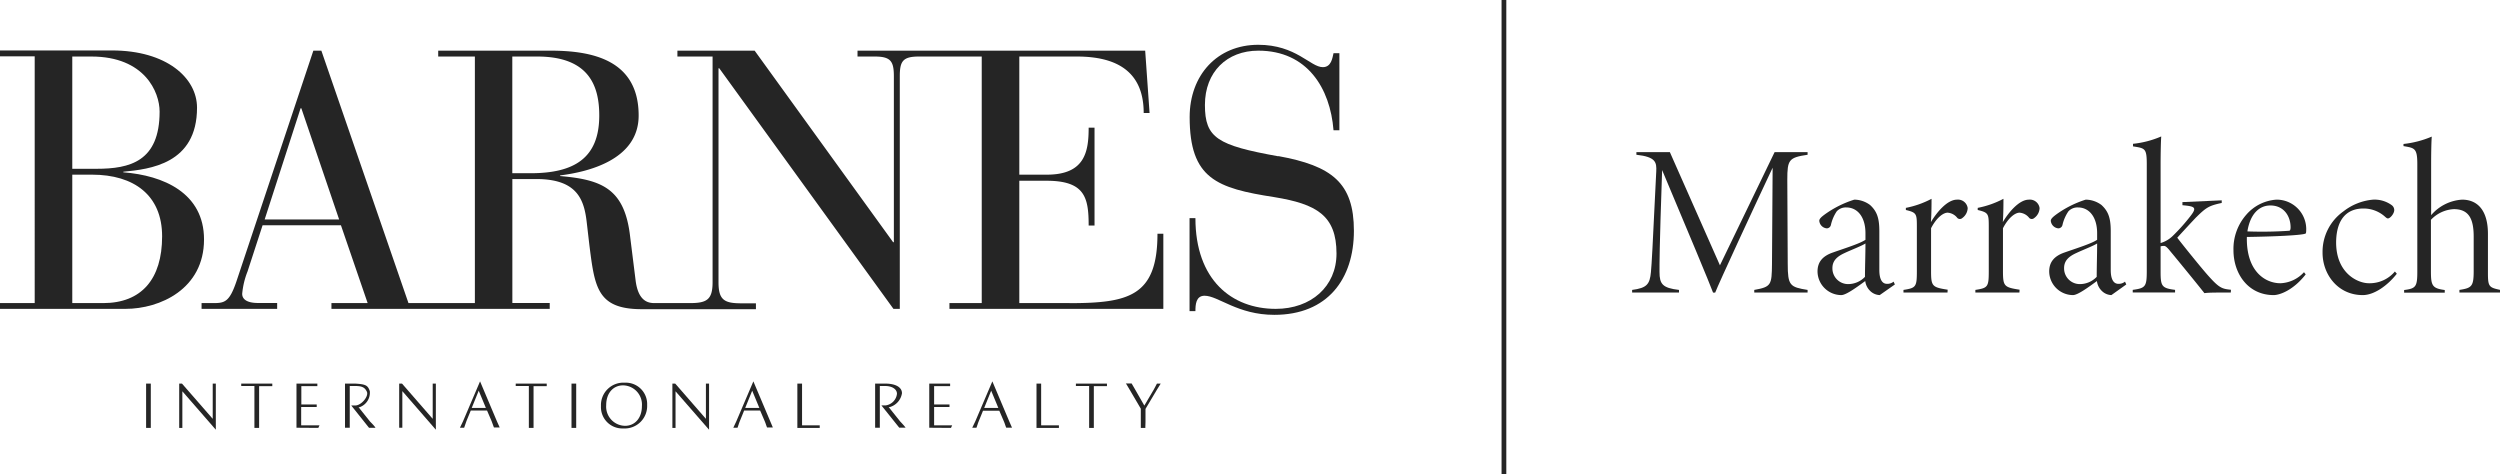 <svg xmlns="http://www.w3.org/2000/svg" id="Calque_1" data-name="Calque 1" viewBox="0 0 468.33 88.86"><defs><style>.cls-1{fill:#252525;}</style></defs><title>logo-marrakech</title><rect class="cls-1" x="281.29" width="0.89" height="88.86"></rect><path class="cls-1" d="M24,64.92H18.17V40.86h3.71C29.72,40.86,35,44.71,35,52.41c0,8-3.85,12.51-11.06,12.51M18.17,18.73h3.58c10,0,12.78,6.67,12.78,10.31,0,9.35-5.57,10.72-11.82,10.72H18.17Zm9.56,21.72v-.14c4.94-.48,13.81-1.44,13.81-12,0-5.57-5.7-10.72-15.94-10.72h-21v1.1h6.53V64.92H4.63V66H28.14c6.46,0,14.71-3.72,14.71-13,0-8.73-7.63-12-15.12-12.58" transform="translate(-4.63 -8.14)"></path><path class="cls-1" d="M104,40.59H100.6V18.73h4.67c9.76,0,11.62,5.57,11.62,11.06,0,8-4.74,10.8-12.86,10.8M54.21,49.25l6.73-20.83h.14l7.08,20.83ZM205,64.92h-9.42V42h5.09c7.22,0,7.9,3.16,7.9,8.39h1.1V32.06h-1.1c0,4.47-.68,8.8-7.83,8.8h-5.16V18.73h10.79c7.29,0,12.51,2.68,12.51,10.58h1.1l-.82-11.68H165.27v1.1h3.23c3,0,3.58.89,3.58,3.71V53.51h-.14L146,17.63H131.53v1.1h6.59V61c0,3.3-1.1,3.92-4.26,3.92h-6.59c-1.17,0-3.1-.28-3.58-4.33l-1-8c-1-9.07-5.22-10.79-13.13-11.47V41c5-.62,14.71-2.82,14.71-11.21,0-10.37-8.59-12.16-16.5-12.16H86.72v1.1h6.87V64.92H81.15L64.83,17.63h-1.5L48.92,60.86c-1.31,3.85-2.2,4.06-4.33,4.06h-2.2V66H56.55v-1.1H53c-2.2,0-3-.76-3-1.72A14.87,14.87,0,0,1,51,59l2.82-8.66H68.5l5,14.57H66.72V66h40.89v-1.1h-7V41.68h4.47c7.76,0,9,3.92,9.48,8.25l.48,4.13c1,7.9,1.45,12,9.83,12h21.37v-1.1h-2.74c-3.17,0-4.27-.62-4.27-3.92V20.93h.14L172,66h1.19V22.44c0-2.82.55-3.71,3.58-3.71h11.77V64.92h-6.05V66h40.07V51.93h-1.1c0,11.68-5.36,13-16.49,13" transform="translate(-4.63 -8.14)"></path><path class="cls-1" d="M244.1,37.42c-11.41-2.06-13.75-3.43-13.75-9.62s4.13-10.17,10-10.17c9.21,0,13.47,7.08,14.09,14.91h1.1V18.11h-1.1c-.21.89-.41,2.61-2,2.61-2.34,0-5-4.19-12.1-4.19-7.7,0-12.85,5.7-12.85,13.54,0,11.55,5.08,13.33,15.87,15C251.25,46.36,255,48.49,255,55.64,255,61.82,250.22,66,243.62,66c-8.25,0-15.05-5.43-15.05-17h-1.1V66.43h1.1c0-1.17.07-2.89,1.72-2.89,2.54,0,6.18,3.58,13.05,3.58,10,0,14.92-6.74,14.92-15.74s-4.13-12.17-14.16-14" transform="translate(-4.63 -8.14)"></path><path class="cls-1" d="M90.53,87" transform="translate(-4.63 -8.14)"></path><path class="cls-1" d="M96.73,87.1" transform="translate(-4.63 -8.14)"></path><path class="cls-1" d="M32,87.15V80h.88v8.3H32Z" transform="translate(-4.63 -8.14)"></path><path class="cls-1" d="M49.82,80.45V80h5.82v.48H53.17v7.82h-.88V80.45H49.82Z" transform="translate(-4.63 -8.14)"></path><path class="cls-1" d="M60.17,88.27V80h3.91v.48h-3v3.43h2.88v.48H61.05v3.43h3.43l-.22.48Z" transform="translate(-4.63 -8.14)"></path><path class="cls-1" d="M73.36,81.53c-.4-.87-1-1.08-2.21-1.08h-1v7.82h-.89V80h1.9c2,.11,2.39.34,2.75,1.42a2.89,2.89,0,0,1-1.91,3l-.2,0,2.16,2.7c1,1,1,1.16,1,1.16H73.76L70.43,84.1h.73C72.35,84.1,73.74,82.35,73.36,81.53Z" transform="translate(-4.63 -8.14)"></path><path class="cls-1" d="M86.28,80v8.64L80,81.41v6.86h-.59V80h.53l5.75,6.6V80Z" transform="translate(-4.63 -8.14)"></path><path class="cls-1" d="M97.74,87.11l-3.18-7.53-3.2,7.5-.57,1.19h.79l.2-.58c.06-.18.13-.42.25-.72l.79-1.92h3.05l.86,2c.14.33.17.47.26.71l.17.46h1.08ZM93,84.56l1.31-3.23,1.34,3.23Z" transform="translate(-4.63 -8.14)"></path><path class="cls-1" d="M121.67,79.83A4,4,0,0,1,125.86,84a4.21,4.21,0,0,1-4.46,4.4,4,4,0,0,1-4.19-4.2A4.2,4.2,0,0,1,121.67,79.83Zm-.32.5c-1.85,0-3.16,1.46-3.16,3.71a3.6,3.6,0,0,0,3.53,3.87c1.85,0,3.16-1.46,3.16-3.7A3.6,3.6,0,0,0,121.35,80.33Z" transform="translate(-4.63 -8.14)"></path><path class="cls-1" d="M154,80h.88s0,0,0,1.12v6.7h3.31v.48H154V80Z" transform="translate(-4.63 -8.14)"></path><path class="cls-1" d="M222.07,80l-.72,1.16-2.13,3.58v2.44c0,1-.08,1.11,0,1.12h-.88V84.7l-2.1-3.58c-.57-1-.65-1.07-.7-1.15h1.08l.24.42c.08.14.19.34.38.65L219,84.12l1.77-3c.17-.29.22-.41.34-.64l.25-.48Z" transform="translate(-4.63 -8.14)"></path><path class="cls-1" d="M45.06,80v8.64l-6.27-7.2v6.86H38.2V80h.52l5.76,6.6V80Z" transform="translate(-4.63 -8.14)"></path><path class="cls-1" d="M137.46,80v8.64l-6.28-7.2v6.86h-.59V80h.53l5.75,6.6V80Z" transform="translate(-4.63 -8.14)"></path><path class="cls-1" d="M101.24,80.45V80h5.81v.48h-2.47v7.82h-.88V80.45h-2.46Z" transform="translate(-4.63 -8.14)"></path><path class="cls-1" d="M111.69,87.15V80h.88v8.3h-.88Z" transform="translate(-4.63 -8.14)"></path><path class="cls-1" d="M178.71,88.27V80h3.91v.48h-3v3.43h2.88v.48h-2.88v3.43H183l-.22.48Z" transform="translate(-4.63 -8.14)"></path><path class="cls-1" d="M206.18,80.45V80H212v.48h-2.46v7.82h-.88V80.45h-2.47Z" transform="translate(-4.63 -8.14)"></path><path class="cls-1" d="M198.79,80h.88s0,0,0,1.12v6.7H203v.48h-4.2V80Z" transform="translate(-4.63 -8.14)"></path><path class="cls-1" d="M148.94,87.11l-3.18-7.53-3.2,7.5L142,88.27h.79c.08-.21.1-.3.2-.58a7.65,7.65,0,0,1,.26-.72l.78-1.92h3l.86,2a7.43,7.43,0,0,1,.26.71l.17.46h1.09Zm-4.71-2.55,1.31-3.23,1.34,3.23Z" transform="translate(-4.63 -8.14)"></path><path class="cls-1" d="M193.71,87.11l-3.18-7.53-3.2,7.5-.57,1.19h.79c.08-.21.1-.3.2-.58A7.65,7.65,0,0,1,188,87l.78-1.92h3.05l.86,2a7.43,7.43,0,0,1,.26.71l.17.46h1.09ZM189,84.56l1.31-3.23,1.34,3.23Z" transform="translate(-4.63 -8.14)"></path><path class="cls-1" d="M172.66,81.91c0-.89-.95-1.46-2.21-1.46h-1v7.82h-.88V80h1.9c2,0,3.13.72,3.13,1.8a3.21,3.21,0,0,1-2.29,2.6l-.2,0,2.16,2.7c.95,1,1,1.16,1,1.16h-1.18l-3.34-4.17h.74A2.46,2.46,0,0,0,172.66,81.91Z" transform="translate(-4.63 -8.14)"></path><path class="cls-1" d="M333.26,62.94v-.49c3.2-.57,3.28-.93,3.32-4.89l.12-18c-3.48,7.37-10.07,21.61-10.76,23.39h-.4C325.09,61.68,320.64,51,316,40c-.53,15.41-.49,17.43-.49,19.09,0,2.27.57,3,3.65,3.36v.49h-8.78v-.49c2.79-.36,3.31-1.09,3.52-3.32.16-1.7.28-4,1-18.89.08-1.7-.08-2.71-3.72-3.11v-.49h6.27l9.38,21.2,10.24-21.2h6.18v.49c-3.51.52-3.8.93-3.8,4.65l.08,15.78c0,4.08.41,4.36,3.72,4.89v.49Z" transform="translate(-4.63 -8.14)"></path><path class="cls-1" d="M356.76,63.42a2.71,2.71,0,0,1-1.82-.81,3.08,3.08,0,0,1-.89-1.82c-1.45,1.05-3.56,2.63-4.49,2.63A4.48,4.48,0,0,1,345.11,59c0-1.82,1-2.91,2.88-3.56,2.18-.77,5.05-1.66,6.1-2.38V51.81c0-2.91-1.41-4.81-3.6-4.81a2.31,2.31,0,0,0-1.78.73,7.47,7.47,0,0,0-1.09,2.54.81.81,0,0,1-.77.65,1.55,1.55,0,0,1-1.41-1.41c0-.33.28-.65,1-1.18A19.31,19.31,0,0,1,352,45.54a5,5,0,0,1,2.95,1c1.34,1.22,1.74,2.55,1.74,4.94v7.24c0,1.94.65,2.59,1.42,2.59a1.83,1.83,0,0,0,1.25-.41l.24.53Zm-2.67-9.67c-.68.45-2.79,1.26-3.88,1.78-1.33.61-2.31,1.38-2.31,2.83a2.94,2.94,0,0,0,3,3A4.37,4.37,0,0,0,354,60C354,58.08,354.09,55.86,354.09,53.75Z" transform="translate(-4.63 -8.14)"></path><path class="cls-1" d="M369.46,62.94h-8.25v-.49c2.35-.36,2.51-.57,2.51-3.52V50.8c0-2.59,0-2.83-2.06-3.32v-.4a17.16,17.16,0,0,0,4.81-1.7c0,.73,0,2.87-.12,4.37,1-1.7,3-4.21,4.89-4.21a1.84,1.84,0,0,1,2,1.58,2.4,2.4,0,0,1-1,1.86.68.68,0,0,1-.93,0,2.52,2.52,0,0,0-1.82-1c-.81,0-2.06.89-3.11,2.91v8c0,2.87.2,3.07,3.11,3.52Z" transform="translate(-4.63 -8.14)"></path><path class="cls-1" d="M382.93,62.94h-8.25v-.49c2.35-.36,2.51-.57,2.51-3.52V50.8c0-2.59,0-2.83-2.07-3.32v-.4a17.23,17.23,0,0,0,4.82-1.7c0,.73,0,2.87-.12,4.37,1-1.7,3-4.21,4.89-4.21a1.84,1.84,0,0,1,2,1.58,2.39,2.39,0,0,1-1,1.86.68.68,0,0,1-.93,0,2.54,2.54,0,0,0-1.82-1c-.81,0-2.06.89-3.11,2.91v8c0,2.87.2,3.07,3.11,3.52Z" transform="translate(-4.63 -8.14)"></path><path class="cls-1" d="M400.16,63.42a2.69,2.69,0,0,1-1.82-.81,3.08,3.08,0,0,1-.89-1.82c-1.45,1.05-3.56,2.63-4.49,2.63A4.48,4.48,0,0,1,388.51,59c0-1.82,1-2.91,2.87-3.56,2.19-.77,5.06-1.66,6.11-2.38V51.81c0-2.91-1.41-4.81-3.6-4.81a2.31,2.31,0,0,0-1.78.73A7.47,7.47,0,0,0,391,50.27a.81.81,0,0,1-.77.65,1.56,1.56,0,0,1-1.42-1.41c0-.33.29-.65,1-1.18a19.31,19.31,0,0,1,5.54-2.79,5,5,0,0,1,2.95,1c1.34,1.22,1.74,2.55,1.74,4.94v7.24c0,1.94.65,2.59,1.42,2.59a1.83,1.83,0,0,0,1.25-.41l.24.53Zm-2.67-9.67c-.69.45-2.79,1.26-3.88,1.78-1.34.61-2.31,1.38-2.31,2.83a2.94,2.94,0,0,0,3,3A4.37,4.37,0,0,0,397.41,60C397.41,58.08,397.49,55.86,397.49,53.75Z" transform="translate(-4.63 -8.14)"></path><path class="cls-1" d="M422.53,62.94c-2.79,0-4.25,0-4.94.12-1.57-2-5.94-7.32-6.39-7.85-.64-.81-.93-1-1.17-1a2.08,2.08,0,0,0-.65.08V59c0,2.75.2,3.12,2.71,3.44v.49h-7.93v-.49c2.39-.32,2.63-.61,2.63-3.52V39c0-3.08-.28-3.08-2.58-3.44v-.48a17.94,17.94,0,0,0,5.29-1.38c-.08,1-.12,3.56-.12,5.26V53.67a5.49,5.49,0,0,0,2.27-1.33A34.66,34.66,0,0,0,415,48.58c1.3-1.66.69-1.78-1.53-2V46l7.36-.33v.49c-2.43.52-2.91.85-4.81,2.71-.73.77-2.31,2.47-3.52,3.8.6.81,4.61,5.83,6.06,7.4,1.82,2,2.35,2.19,4,2.35Z" transform="translate(-4.63 -8.14)"></path><path class="cls-1" d="M436.56,59.54c-2.34,3-4.89,3.88-6,3.88-4.78,0-7.53-4-7.53-8.41a9.69,9.69,0,0,1,2.43-6.68,8.17,8.17,0,0,1,5.62-2.79,5.54,5.54,0,0,1,5.58,5.38c0,.61,0,1-.2,1-.77.29-5.5.53-10.92.61C425.4,59,429,61.2,431.83,61.2a6.29,6.29,0,0,0,4.41-2.07Zm-6.63-12.91c-2,0-3.76,1.5-4.29,4.86a75,75,0,0,0,7.81-.12c.2,0,.28-.25.28-.65C433.73,48.74,432.56,46.63,429.93,46.63Z" transform="translate(-4.63 -8.14)"></path><path class="cls-1" d="M453.63,59.42c-1.7,2.18-4.21,4-6.39,4-4.65,0-7.52-3.88-7.52-7.93a9.29,9.29,0,0,1,3.92-7.76,10.46,10.46,0,0,1,5.54-2.19,5.48,5.48,0,0,1,3.52,1.05,1.16,1.16,0,0,1,.45.89c0,.69-.77,1.58-1.18,1.58-.16,0-.28-.08-.68-.44a6,6,0,0,0-3.93-1.42c-2.79,0-5.06,1.66-5.1,6.35,0,5.74,4,7.65,6.15,7.65A6.16,6.16,0,0,0,453.27,59Z" transform="translate(-4.63 -8.14)"></path><path class="cls-1" d="M465.36,62.94v-.49c2.31-.36,2.67-.65,2.67-3.56V52.46c0-3.36-.93-5.14-3.72-5.14a6.32,6.32,0,0,0-4.29,2v9.59c0,2.75.24,3.24,2.59,3.56v.49H455v-.49c2.19-.28,2.47-.61,2.47-3.44V38.87c0-3-.52-3-2.59-3.36v-.4a18.57,18.57,0,0,0,5.3-1.38c-.08.81-.12,3.28-.12,5.06v9.66a8.31,8.31,0,0,1,5.79-2.91c2.75,0,4.85,1.82,4.85,6.43v7.32c0,2.55.2,2.71,2.31,3.16v.49Z" transform="translate(-4.63 -8.14)"></path></svg>